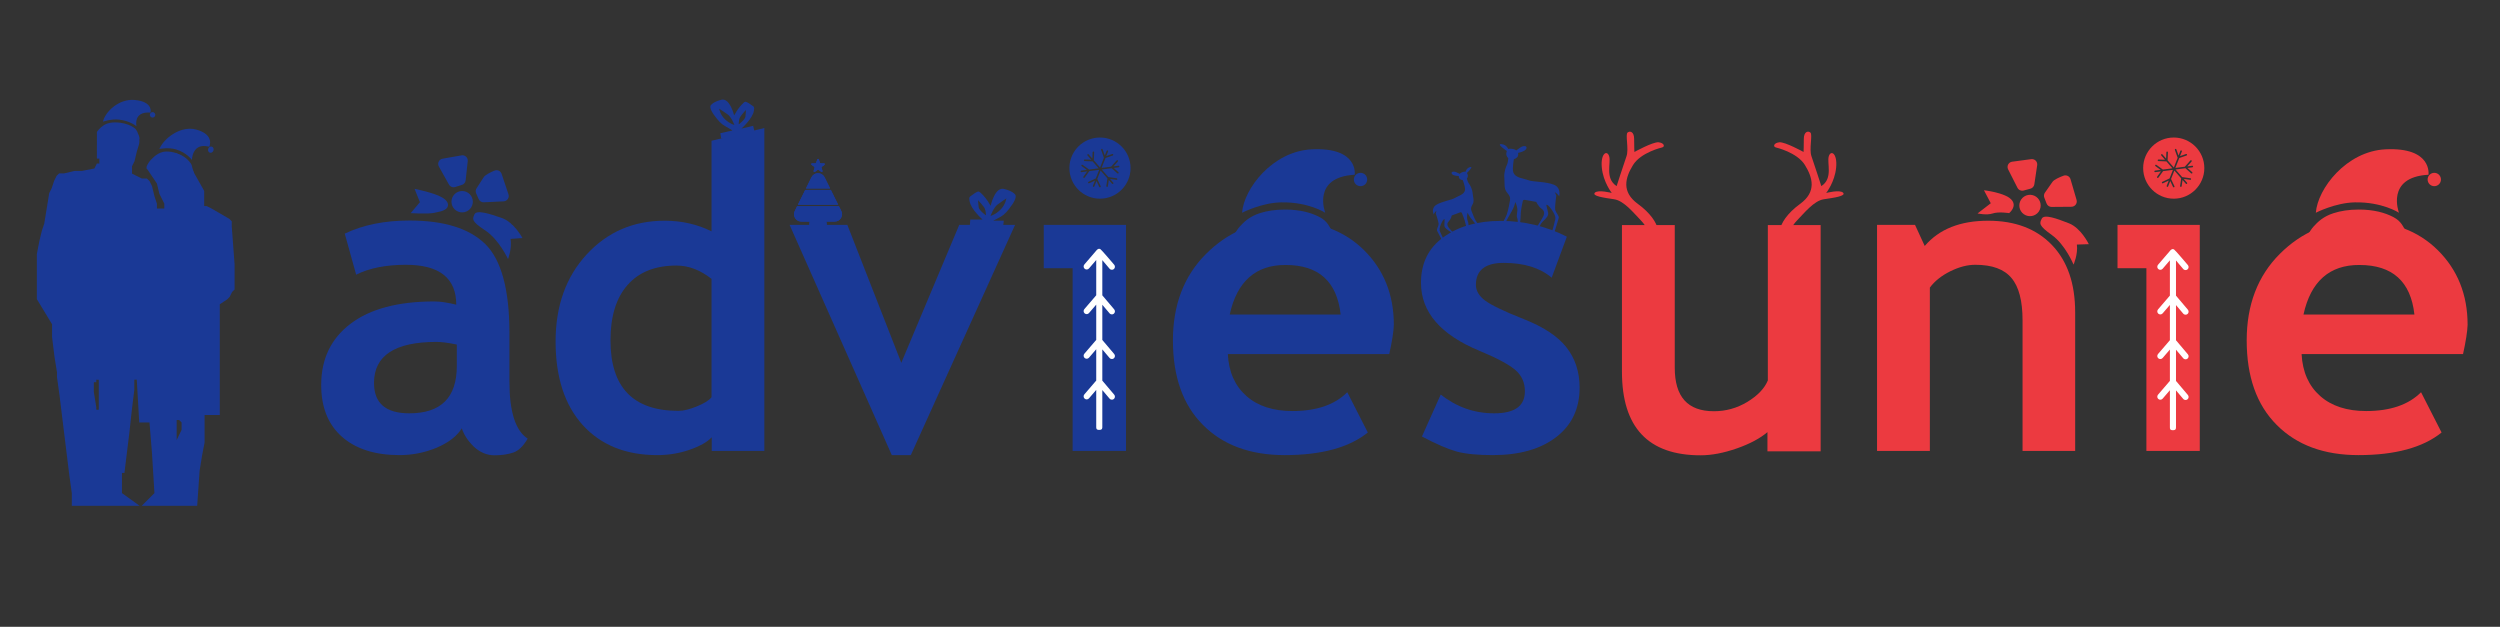 <?xml version="1.0" encoding="UTF-8" standalone="no"?><!DOCTYPE svg PUBLIC "-//W3C//DTD SVG 1.1//EN" "http://www.w3.org/Graphics/SVG/1.1/DTD/svg11.dtd"><svg width="100%" height="100%" viewBox="0 0 5484 1375" version="1.1" xmlns="http://www.w3.org/2000/svg" xmlns:xlink="http://www.w3.org/1999/xlink" xml:space="preserve" xmlns:serif="http://www.serif.com/" style="fill-rule:evenodd;clip-rule:evenodd;stroke-linejoin:round;stroke-miterlimit:2;"><rect x="0" y="0" width="5484" height="1375" fill="#333333" stroke="none"/><g><path d="M508.333,496.25l0,-10.833l-5.416,-5.417l-38.75,-22.5l-10.834,-5.417l-5.416,0l-0,-33.333l-27.917,-49.583l-5.417,-10.834l-16.25,-16.25l-10.833,-5.416l-16.25,-0l-33.333,16.25l-16.25,16.25l22.5,33.333l5.416,22.5l10.834,21.667l-0,10.833l-16.25,-0l-0,-10.833l-5.417,-16.25l-5.417,-22.5l-5.416,-10.834l-5.834,-5.416l-10.833,-0l-21.667,-10.834l0,-16.25l5.417,-10.833l5.417,-22.5c-0,0 4.166,-12.235 5,-17.171c0.69,-4.09 -0,-12.445 -0,-12.445l-5,-2.884l-5.417,-11.25l-12.802,-4.362l-9.281,-1.941l-38.07,-1.66l-10.87,7.963l-11.377,6.291l-0.1,54.126l5.417,-0l-0,10.833l-5.417,0l-5.417,10.833l-27.916,5.417l-16.25,-0l-22.5,5.417l-10.834,-0l-5.416,5.416l-5.417,10.834l-5.417,16.25l-5.416,10.833l-10.834,66.667l-5.416,16.25l-5.417,22.5l-5.417,27.916l0,99.167l33.334,55l-0,27.917l5.416,44.166l5.417,33.334l-0,10.833l5.417,38.75l21.666,176.667l5.417,38.75l-0,27.916l148.75,0l-38.75,-27.916l0,-44.167l5.417,-0l10.833,-88.333l5.417,-49.584l5.416,-44.166l0,-22.5l5.417,-0l5.417,93.75l22.5,-0l5.416,66.666l5.417,88.334l-27.917,27.916l121.667,0l5.417,-77.5l5.416,-33.333l5.417,-27.917l0,-60.416l33.333,-0l0,-242.917l16.25,-10.833l5.417,-5.417l5.417,-10.833l5.416,-5.417l0,-55l-6.25,-83.75Zm-291.666,402.5l-5.417,-0l0,-5.417l-5.417,-33.333l0,-21.667l5.417,0l0,-5.416l5.417,-0l-0,65.833Zm181.666,44.167l-10.833,22.5l0,-44.167l5.417,0l5.416,5.417l0,16.25Z" style="fill:#1a3996;fill-rule:nonzero;"/><path d="M1012.92,939.583c-10.417,17.084 -28.75,31.25 -55,42.5c-26.25,10.834 -53.334,16.25 -81.667,16.25c-53.333,0 -95.417,-13.333 -125.833,-40c-30.417,-26.666 -45.834,-64.583 -45.834,-113.75c0,-57.5 21.667,-102.083 64.584,-134.583c42.916,-32.5 104.166,-48.75 183.333,-48.75c13.75,0 29.583,2.5 48.333,7.083c0,-58.333 -37.083,-87.5 -110.416,-87.5c-43.334,0 -80,7.084 -109.167,21.667l-25,-90c40,-19.167 87.083,-28.75 142.083,-28.75c75.417,-0 130.834,17.083 166.25,51.667c35,34.583 52.917,99.583 52.917,195.416l0,106.667c0,65.833 13.333,107.5 40,124.583c-9.583,16.667 -20.417,27.084 -32.083,30.834c-11.667,3.75 -25,5.833 -40.417,5.833c-16.667,0 -31.667,-6.25 -45,-18.333c-13.333,-12.917 -22.083,-26.25 -27.083,-40.834Zm-10.834,-183.75c-19.583,-4.166 -34.583,-5.833 -44.583,-5.833c-91.25,-0 -137.083,30 -137.083,90c-0,44.583 25.833,66.667 77.5,66.667c69.583,-0 104.166,-34.584 104.166,-104.167l0,-46.667Z" style="fill:#1a3996;fill-rule:nonzero;"/><path d="M1561.25,989.167l0,-30c-9.583,10.416 -25.833,19.583 -48.75,27.5c-22.917,7.916 -46.25,11.666 -70.833,11.666c-69.167,0 -123.334,-22.083 -163.334,-65.833c-39.583,-43.75 -59.583,-105 -59.583,-183.333c0,-78.334 22.917,-142.084 68.333,-191.25c45.417,-49.167 102.5,-73.75 170.834,-73.75c37.5,-0 72.083,7.916 102.916,23.333l0,-198.75l115.834,-27.917l-0,708.334l-115.417,-0Zm0,-377.084c-24.583,-19.583 -50.417,-29.583 -77.5,-29.583c-46.25,-0 -82.083,14.167 -107.083,42.5c-25,28.333 -37.5,68.75 -37.5,121.667c-0,102.916 49.583,154.583 149.166,154.583c11.25,-0 24.584,-3.333 40.834,-10c16.25,-6.667 26.666,-13.333 31.666,-20l0,-259.167l0.417,0Z" style="fill:#1a3996;fill-rule:nonzero;"/><path d="M1997.92,998.333l-41.667,0l-224.167,-505l126.667,0l118.333,302.5l127.084,-302.5l122.5,0l-228.75,505Z" style="fill:#1a3996;fill-rule:nonzero;"/><path d="M2352.92,989.167l-0,-400.834l-63.334,0l0,-95l180.417,0l0,495.834l-117.083,-0Z" style="fill:#1a3996;fill-rule:nonzero;"/><path d="M2412.92,301.667c-36.991,-0 -67.085,30.092 -67.085,67.082c0,36.99 30.094,67.084 67.085,67.084c36.99,0 67.082,-30.094 67.082,-67.084c-0,-36.99 -30.094,-67.082 -67.082,-67.082Zm41.074,65.33c0,-0 -10.916,1.422 -10.916,1.422l10.359,9.282c0.717,0.641 0.776,1.741 0.137,2.455c-0.345,0.383 -0.819,0.578 -1.297,0.578c-0.413,-0 -0.827,-0.146 -1.159,-0.443l-12.589,-11.279l-21.611,2.821l14.427,16.602c0.025,0.003 0.047,-0.006 0.071,-0.002l18.147,2.591c0.951,0.137 1.613,1.02 1.476,1.969c-0.122,0.867 -0.868,1.491 -1.72,1.491c-0.081,0 -0.163,-0.006 -0.247,-0.017l-14.255,-2.036l7.279,8.379c0.63,0.723 0.553,1.823 -0.173,2.451c-0.327,0.286 -0.734,0.427 -1.142,0.427c-0.482,0 -0.966,-0.203 -1.309,-0.599l-7.222,-8.31l-2.007,13.766c-0.126,0.863 -0.869,1.484 -1.716,1.484c-0.085,0 -0.169,-0.004 -0.255,-0.017c-0.949,-0.138 -1.608,-1.02 -1.469,-1.972l2.44,-16.724l-14.969,-17.228l-7.29,18.538l7.507,15.899c0.407,0.867 0.037,1.905 -0.832,2.314c-0.239,0.115 -0.491,0.166 -0.739,0.166c-0.653,-0 -1.277,-0.37 -1.573,-0.996l-6.109,-12.938l-4.635,11.786c-0.27,0.686 -0.925,1.101 -1.62,1.101c-0.212,0 -0.427,-0.037 -0.635,-0.119c-0.893,-0.352 -1.334,-1.358 -0.98,-2.255l4.509,-11.469l-12.651,5.927c-0.239,0.111 -0.489,0.164 -0.736,0.164c-0.653,-0 -1.279,-0.37 -1.573,-1c-0.408,-0.87 -0.034,-1.905 0.834,-2.31l15.974,-7.483l7.403,-18.821l-21.543,2.805l-10.29,14.253c-0.341,0.471 -0.872,0.721 -1.412,0.721c-0.354,0 -0.706,-0.108 -1.015,-0.329c-0.779,-0.56 -0.954,-1.646 -0.394,-2.425l8.378,-11.602l-12.562,1.637c-0.075,0.011 -0.151,0.015 -0.224,0.015c-0.862,0 -1.61,-0.637 -1.723,-1.513c-0.124,-0.951 0.546,-1.823 1.5,-1.947l12.222,-1.593l-11.302,-8.213c-0.774,-0.564 -0.949,-1.652 -0.385,-2.427c0.565,-0.778 1.649,-0.949 2.43,-0.385l14.268,10.37l20.965,-2.732l-13.175,-15.165l-17.569,-0.699c-0.96,-0.037 -1.706,-0.847 -1.666,-1.805c0.035,-0.958 0.841,-1.728 1.805,-1.668l14.297,0.571l-8.308,-9.563c-0.63,-0.723 -0.553,-1.821 0.173,-2.451c0.723,-0.628 1.821,-0.553 2.454,0.17l8.08,9.304l0.599,-13.954c0.04,-0.961 0.865,-1.693 1.812,-1.662c0.958,0.04 1.702,0.852 1.662,1.812l-0.755,17.62l13.682,15.746l8.383,-21.317c0,-0.006 -0.004,-0.009 -0.006,-0.013c-0.009,-0.018 -0.02,-0.033 -0.027,-0.051l-0.002,-0.002l-0,-0.002l-6.096,-17.284c-0.318,-0.907 0.158,-1.899 1.062,-2.217c0.905,-0.312 1.899,0.157 2.217,1.062l4.788,13.582l4.064,-10.33c0.35,-0.894 1.363,-1.327 2.255,-0.98c0.892,0.352 1.332,1.358 0.98,2.255l-4.029,10.243l13.131,-4.586c0.912,-0.317 1.899,0.166 2.215,1.066c0.316,0.907 -0.164,1.899 -1.069,2.215l-15.956,5.573l-8.529,21.687l20.773,-2.708c0.015,-0.02 0.017,-0.044 0.035,-0.064l12.193,-13.689c0.64,-0.717 1.741,-0.781 2.456,-0.144c0.715,0.64 0.779,1.739 0.142,2.456l-9.58,10.755l11.009,-1.436c0.953,-0.142 1.823,0.546 1.947,1.498c0.13,0.947 -0.542,1.821 -1.494,1.945Z" style="fill:#1a3996;fill-rule:nonzero;"/><path d="M2906.97,466.654c-0,0 -30.118,-78.206 64.742,-83.334c-0,-0 9.014,-60.757 -94.23,-55.769c-86.218,4.176 -149.038,86.541 -152.882,139.112c-0,-0 42.322,-21.849 85.265,-22.769c60.243,-1.276 97.105,22.76 97.105,22.76Zm77.46,-58.254c8.086,-0 14.64,-6.554 14.64,-14.641c0,-8.086 -6.554,-14.64 -14.64,-14.64c-8.087,0 -14.632,6.554 -14.632,14.64c-0,8.087 6.545,14.641 14.632,14.641Zm-286.549,122.764c-11.759,24.18 249.082,9.725 232.671,0c0.232,-3.728 -0.249,-7.539 -1.641,-11.259c-0.638,-1.707 -2.535,-6.331 -6.636,-12.412c-6.099,-9.097 -9.066,-21.517 -27.452,-31.228c-18.36,-9.743 -43.407,-16.604 -75.993,-16.579c-21.75,0 -40.085,3.008 -55.372,7.938c-22.95,7.365 -34.633,19.222 -44.344,29.893c-6.869,7.507 -19.17,29.405 -21.233,33.647Z" style="fill:#1a3996;fill-rule:nonzero;"/><path d="M421.001,350.956c0,0 0.133,-39.29 38.062,-29.057c0,0 12.796,-26.236 -28.396,-37.641c-34.4,-9.521 -71.561,19.353 -81.084,42.577c0,0 19.905,-4.265 36.862,1.001c23.787,7.393 34.556,23.12 34.556,23.12Zm39.218,-16.052c3.167,1.07 6.733,-1.022 7.966,-4.672c1.233,-3.651 -0.334,-7.477 -3.501,-8.547c-3.166,-1.069 -6.729,1.024 -7.962,4.674c-1.233,3.651 0.33,7.475 3.497,8.545Zm-130.936,17.516c-1.489,1.681 -11.271,15.141 -6.778,17.715c20.521,11.76 106.116,18.446 102.06,13.064c0.66,-1.653 0.767,-2.646 0.789,-4.509c0.01,-0.855 -3.202,-8.797 -3.881,-12.085c-1.001,-4.913 -0.975,-6.101 -6.694,-12.917c-5.704,-6.827 -14.466,-13.238 -27.231,-17.537c-8.517,-2.877 -16.156,-3.945 -22.894,-3.741c-10.111,0.289 -16.494,4.096 -21.925,7.629c-3.834,2.48 -11.991,10.739 -13.446,12.381Z" style="fill:#1a3996;fill-rule:nonzero;"/><path d="M299.382,277.003c0,-0 -7.8,-33.203 30.73,-30.004c-0,0 7.007,-23.994 -34.894,-27.716c-34.993,-3.104 -64.893,26.616 -69.362,47.597c-0,0 18.276,-6.459 35.64,-4.445c24.36,2.83 37.886,14.568 37.886,14.568Zm34.465,-19.186c3.26,0.449 6.266,-1.829 6.715,-5.09c0.449,-3.26 -1.829,-6.266 -5.09,-6.715c-3.26,-0.449 -6.263,1.83 -6.712,5.09c-0.449,3.26 1.826,6.266 5.087,6.715Zm-120.528,30.392c-0.492,0.736 -1.211,2.765 -0.658,6.108c0.521,3.151 2.244,7.624 4.006,8.346c19.482,7.992 93.763,5.73 88.641,1.657c0.301,-1.49 0.319,-3.053 -0.036,-4.63c-0.162,-0.724 -0.671,-2.693 -1.987,-5.373c-1.953,-4.006 -2.46,-9.178 -9.333,-14.114c-6.862,-4.948 -16.579,-9.104 -29.718,-10.904c-8.769,-1.207 -16.328,-1.013 -22.765,0.126c-9.662,1.695 -15.03,5.827 -19.538,9.59c-3.186,2.645 -7.545,7.598 -8.612,9.194Z" style="fill:#1a3996;fill-rule:nonzero;"/><path d="M3047.5,776.667l-354.167,-0c2.084,39.583 15.834,70 40.834,92.083c25,22.083 58.75,32.917 100.833,32.917c52.917,-0 92.917,-13.75 120.417,-41.25l45,88.333c-40.834,32.917 -101.667,49.583 -182.5,49.583c-75.417,0 -135.417,-22.083 -179.167,-66.25c-44.167,-44.166 -65.833,-106.25 -65.833,-185.416c-0,-77.917 24.166,-141.25 72.5,-189.584c48.333,-48.333 106.25,-72.5 173.75,-72.5c72.083,0 129.583,21.25 172.916,64.167c43.334,42.917 65.417,97.5 65.417,163.75c-0.417,14.167 -3.75,35.833 -10,64.167Zm-350,-86.667l243.333,0c-7.916,-72.5 -48.333,-108.75 -120.416,-108.75c-65.834,-0.417 -107.084,36.25 -122.917,108.75Z" style="fill:#1a3996;fill-rule:nonzero;"/><path d="M3119.17,957.5l41.25,-92.083c34.583,27.5 73.75,41.25 117.083,41.25c45,-0 67.5,-15.834 67.5,-48.334c0,-18.75 -6.667,-34.166 -20.417,-46.25c-13.75,-12.083 -40,-26.25 -79.166,-42.5c-85.417,-35.416 -128.334,-85 -128.334,-149.166c0,-42.917 16.25,-76.25 49.167,-100c32.5,-23.75 74.583,-35.834 125.417,-35.834c51.666,0 100,11.667 145.416,34.584l-33.333,90c-25.417,-21.667 -60.417,-32.5 -105.417,-32.5c-40.416,-0 -60.833,16.25 -60.833,48.333c0,12.5 6.667,24.167 20,34.167c13.333,10 41.667,23.75 85,40.833c43.333,17.083 75,37.917 93.75,62.083c19.167,24.584 28.75,53.75 28.75,88.334c0,45.833 -17.083,82.083 -51.25,108.333c-34.167,26.25 -80.417,39.583 -139.167,39.583c-32.916,0 -59.583,-2.5 -79.583,-7.916c-19.167,-5.417 -44.583,-16.25 -75.833,-32.917Z" style="fill:#1a3996;fill-rule:nonzero;"/><path d="M3877.08,990l0,-42.083c-16.25,13.75 -38.75,25.833 -67.5,35.833c-28.75,10 -55,15 -79.166,15c-115,0 -172.5,-61.25 -172.5,-183.333l-0,-321.667l115.833,0l0,312.917c0,63.75 28.333,95.416 85.833,95.416c26.25,0 50.417,-6.666 73.334,-20.416c22.5,-13.75 37.5,-29.167 45,-47.084l-0,-340.833l115.833,-0l0,496.25l-116.667,-0Z" style="fill:#ec3a40;fill-rule:nonzero;"/><path d="M4436.67,989.167l-0,-286.667c-0,-42.083 -7.917,-73.333 -24.167,-92.5c-16.25,-19.583 -42.5,-29.167 -79.583,-29.167c-17.084,0 -35,4.584 -54.584,14.167c-19.166,9.583 -34.166,21.25 -45,35.833l0,358.334l-115.833,-0l0,-495.834l83.333,0l21.25,46.25c31.667,-37.083 77.917,-55.416 139.167,-55.416c58.75,-0 105.417,17.5 139.583,52.916c34.167,35.417 51.25,84.584 51.25,147.917l0,304.167l-115.416,-0Z" style="fill:#ec3a40;fill-rule:nonzero;"/><path d="M4708.33,989.167l0,-400.834l-63.333,0l-0,-95l180.417,0l-0,495.834l-117.084,-0Z" style="fill:#ec3a40;fill-rule:nonzero;"/><g><rect x="4727.66" y="537.377" width="77.121" height="416.11" style="fill:#fff;"/><path d="M4719.46,962.312l93.461,0l-0,-435.899l-93.461,0l0,435.899Zm53.772,-25.29c0,3.147 0.001,6.676 -6.675,6.676c-6.676,0 -6.676,-2.985 -6.676,-6.676l0,-81.043l-15.919,18.53c-2.407,2.807 -6.633,3.121 -9.423,0.715c-2.798,-2.407 -3.112,-6.625 -0.714,-9.423l26.056,-30.325l0,-68.704l-15.919,18.539c-2.407,2.806 -6.633,3.121 -9.423,0.714c-2.798,-2.407 -3.112,-6.625 -0.714,-9.423l26.056,-30.325l0,-77.378l-15.919,18.53c-2.407,2.807 -6.633,3.104 -9.423,0.715c-2.798,-2.407 -3.112,-6.617 -0.714,-9.414l26.056,-30.326l0,-77.386l-15.919,18.53c-2.407,2.806 -6.633,3.112 -9.423,0.714c-2.798,-2.415 -3.112,-6.624 -0.714,-9.422l27.621,-32.154c0.077,-0.085 0.187,-0.111 0.264,-0.187c0.518,-0.544 1.139,-0.97 1.819,-1.318c0.069,-0.034 0.12,-0.102 0.188,-0.128c0.841,-0.408 1.768,-0.663 2.772,-0.68c0.017,-0 1.425,0.317 2.363,0.68c1.957,0.757 30.488,34.433 30.488,34.433c2.39,2.806 2.032,7.024 -0.782,9.414c-1.259,1.055 -2.79,1.573 -4.312,1.573c-1.905,0 -3.784,-0.799 -5.119,-2.364l-15.894,-18.785l-0,77.199l26.107,30.836c2.39,2.815 2.032,7.033 -0.782,9.414c-1.259,1.046 -2.79,1.582 -4.312,1.582c-1.905,-0 -3.784,-0.808 -5.119,-2.373l-15.894,-18.777l-0,77.191l26.107,30.844c2.389,2.807 2.032,7.025 -0.783,9.414c-1.258,1.055 -2.789,1.565 -4.311,1.565c-1.905,-0 -3.784,-0.791 -5.119,-2.356l-15.895,-18.777l0,68.517l26.108,30.836c2.389,2.806 2.032,7.024 -0.783,9.414c-1.258,1.054 -2.789,1.573 -4.311,1.573c-1.905,0 -3.784,-0.808 -5.12,-2.364l-15.894,-18.777c0,0 0.001,67.036 0,80.737Z" style="fill:#ec3a40;fill-rule:nonzero;"/></g><path d="M4768.33,301.669c-36.99,0 -67.084,30.092 -67.084,67.083c0,36.99 30.094,67.084 67.084,67.084c36.991,0 67.083,-30.094 67.083,-67.084c-0,-36.991 -30.094,-67.083 -67.083,-67.083Zm41.075,65.33c0,0 -10.916,1.423 -10.916,1.423l10.358,9.281c0.717,0.642 0.777,1.741 0.138,2.456c-0.345,0.383 -0.819,0.578 -1.297,0.578c-0.414,-0 -0.827,-0.146 -1.159,-0.443l-12.589,-11.279l-21.612,2.821l14.428,16.602c0.024,0.002 0.046,-0.006 0.071,-0.002l18.146,2.591c0.952,0.137 1.613,1.02 1.476,1.969c-0.122,0.867 -0.867,1.491 -1.719,1.491c-0.082,0 -0.164,-0.007 -0.248,-0.018l-14.255,-2.035l7.279,8.379c0.631,0.723 0.553,1.823 -0.172,2.451c-0.328,0.285 -0.735,0.427 -1.142,0.427c-0.482,-0 -0.967,-0.204 -1.31,-0.6l-7.221,-8.31l-2.007,13.766c-0.126,0.863 -0.869,1.485 -1.717,1.485c-0.084,-0 -0.168,-0.004 -0.254,-0.018c-0.949,-0.137 -1.609,-1.02 -1.469,-1.971l2.44,-16.724l-14.97,-17.229l-7.29,18.539l7.507,15.898c0.407,0.868 0.038,1.905 -0.832,2.315c-0.239,0.115 -0.491,0.166 -0.739,0.166c-0.652,-0 -1.276,-0.37 -1.573,-0.996l-6.108,-12.939l-4.635,11.786c-0.27,0.686 -0.925,1.102 -1.62,1.102c-0.212,0 -0.427,-0.037 -0.635,-0.119c-0.894,-0.352 -1.334,-1.359 -0.98,-2.255l4.509,-11.469l-12.651,5.927c-0.239,0.111 -0.489,0.164 -0.737,0.164c-0.652,-0 -1.279,-0.37 -1.573,-1c-0.407,-0.87 -0.033,-1.905 0.834,-2.31l15.974,-7.483l7.403,-18.821l-21.543,2.805l-10.29,14.253c-0.34,0.471 -0.871,0.721 -1.411,0.721c-0.354,0 -0.706,-0.108 -1.016,-0.33c-0.779,-0.559 -0.953,-1.646 -0.394,-2.424l8.379,-11.603l-12.562,1.638c-0.076,0.011 -0.151,0.015 -0.224,0.015c-0.863,0 -1.611,-0.637 -1.723,-1.513c-0.124,-0.952 0.546,-1.823 1.5,-1.947l12.221,-1.593l-11.301,-8.213c-0.774,-0.564 -0.949,-1.653 -0.385,-2.427c0.564,-0.779 1.648,-0.949 2.429,-0.385l14.269,10.37l20.965,-2.733l-13.175,-15.164l-17.57,-0.699c-0.96,-0.038 -1.705,-0.847 -1.666,-1.805c0.036,-0.958 0.841,-1.728 1.806,-1.669l14.297,0.571l-8.308,-9.562c-0.631,-0.724 -0.553,-1.821 0.173,-2.451c0.723,-0.629 1.82,-0.554 2.453,0.17l8.08,9.303l0.6,-13.954c0.04,-0.96 0.865,-1.692 1.812,-1.661c0.958,0.04 1.701,0.852 1.661,1.812l-0.754,17.62l13.682,15.746l8.383,-21.317c-0,-0.007 -0.005,-0.009 -0.007,-0.013c-0.009,-0.018 -0.02,-0.034 -0.026,-0.051l-0.002,-0.003l-0,-0.002l-6.096,-17.284c-0.318,-0.907 0.157,-1.898 1.062,-2.216c0.905,-0.312 1.898,0.157 2.217,1.062l4.788,13.582l4.064,-10.33c0.35,-0.894 1.363,-1.328 2.255,-0.98c0.891,0.352 1.332,1.358 0.98,2.254l-4.029,10.244l13.131,-4.586c0.911,-0.317 1.898,0.165 2.215,1.066c0.316,0.907 -0.164,1.898 -1.069,2.215l-15.956,5.573l-8.529,21.687l20.772,-2.709c0.016,-0.019 0.018,-0.044 0.036,-0.064l12.193,-13.688c0.639,-0.717 1.741,-0.781 2.456,-0.144c0.714,0.639 0.778,1.739 0.141,2.456l-9.58,10.755l11.009,-1.436c0.954,-0.142 1.824,0.546 1.947,1.498c0.131,0.946 -0.542,1.82 -1.493,1.944Z" style="fill:#ec3a40;fill-rule:nonzero;"/><path d="M5402.92,776.667l-354.167,-0c2.083,39.583 15.833,70 40.833,92.083c25,22.083 58.75,32.917 100.834,32.917c52.916,-0 92.916,-13.75 120.416,-41.25l45,88.333c-40.833,32.917 -101.666,49.583 -182.5,49.583c-75.416,0 -135.416,-22.083 -179.166,-66.25c-44.167,-44.166 -65.834,-106.25 -65.834,-185.416c0,-77.917 24.167,-141.25 72.5,-189.584c48.334,-48.333 106.25,-72.5 173.75,-72.5c72.084,0 129.584,21.25 172.917,64.167c43.333,42.917 65.417,97.5 65.417,163.75c-0.417,14.167 -3.75,35.833 -10,64.167Zm-350,-86.667l243.333,0c-7.917,-72.5 -48.333,-108.75 -120.417,-108.75c-65.833,-0.417 -107.083,36.25 -122.916,108.75Z" style="fill:#ec3a40;fill-rule:nonzero;"/><path d="M5262.39,466.654c0,0 -30.117,-78.206 64.742,-83.334c0,-0 9.015,-60.757 -94.229,-55.769c-86.218,4.176 -149.038,86.541 -152.882,139.112c-0,-0 42.321,-21.849 85.265,-22.769c60.243,-1.276 97.104,22.76 97.104,22.76Zm77.46,-58.254c8.087,-0 14.641,-6.554 14.641,-14.641c-0,-8.086 -6.554,-14.64 -14.641,-14.64c-8.086,0 -14.632,6.554 -14.632,14.64c0,8.087 6.546,14.641 14.632,14.641Zm-286.548,122.764c-11.76,24.18 249.082,9.725 232.67,0c0.232,-3.728 -0.248,-7.539 -1.64,-11.259c-0.638,-1.707 -2.536,-6.331 -6.637,-12.412c-6.098,-9.097 -9.066,-21.517 -27.451,-31.228c-18.361,-9.743 -43.407,-16.604 -75.994,-16.579c-21.749,0 -40.084,3.008 -55.371,7.938c-22.951,7.365 -34.634,19.222 -44.344,29.893c-6.869,7.507 -19.17,29.405 -21.233,33.647Z" style="fill:#ec3a40;fill-rule:nonzero;"/><path d="M921.151,443.498l-20.256,24.042c-0,0 36.83,2.307 50.937,-0.527c13.592,-2.73 18.56,-3.88 24.109,-7.072c8.265,-4.755 12.055,-16.328 -6.125,-26.868c-18.172,-10.537 -60.399,-18.82 -60.399,-18.82l11.734,29.245Zm100.28,-47.77c-0,0 4.591,-42.202 4.591,-42.202c0.835,-7.708 -5.954,-14.076 -13.598,-12.737l-41.568,7.277c-7.904,1.38 -12.077,10.149 -8.164,17.149l22.067,39.588c2.696,4.82 8.399,7.1 13.668,5.445l14.905,-4.674c4.412,-1.374 7.597,-5.251 8.099,-9.846Zm23.047,28.383c0,0 5.493,12.621 5.493,12.621c1.94,4.474 6.459,7.271 11.324,7.03l43.494,-2.092c7.79,-0.37 13.055,-8.087 10.578,-15.47l-15.042,-44.794c-2.175,-6.465 -9.362,-9.731 -15.658,-7.113c-8.957,3.737 -20.308,9.283 -23.675,14.505l-15.621,24.264c-2.133,3.305 -2.46,7.448 -0.893,11.049Zm-18.014,-1.338c-10.897,-7.007 -25.382,-3.857 -32.389,7.02c-7.003,10.889 -3.87,25.386 7.019,32.389c10.878,7.007 25.383,3.858 32.39,-7.019c6.995,-10.873 3.854,-25.375 -7.02,-32.39Zm93.452,101.282c-0,-0 26.125,-1.903 26.125,-1.903c0,0 -18.434,-34.69 -45.236,-43.969c-26.79,-9.282 -55.332,-18.59 -60.1,-7.885c-4.768,10.706 -6.627,15.223 23.563,35.06c30.199,19.84 50.114,62.892 50.114,62.892c0,0 9.119,-22.994 5.534,-44.195Z" style="fill:#1a3996;fill-rule:nonzero;"/><path d="M4462.51,404.349c-0,-0 6.257,-41.987 6.257,-41.987c1.14,-7.67 -5.392,-14.302 -13.083,-13.265l-41.824,5.626c-7.952,1.066 -12.469,9.663 -8.836,16.813l20.484,40.43c2.502,4.922 8.111,7.426 13.441,5.981l15.079,-4.081c4.462,-1.198 7.799,-4.946 8.482,-9.517Zm21.906,29.273c0,-0 4.989,12.828 4.989,12.828c1.761,4.547 6.167,7.521 11.037,7.472l43.543,-0.369c7.798,-0.062 13.364,-7.564 11.181,-15.039l-13.257,-45.354c-1.918,-6.546 -8.969,-10.095 -15.365,-7.727c-9.097,3.379 -20.659,8.471 -24.23,13.557l-16.569,23.627c-2.262,3.217 -2.753,7.345 -1.329,11.005Zm-17.947,-2.05c-10.611,-7.433 -25.21,-4.859 -32.642,5.732c-7.428,10.604 -4.871,25.214 5.733,32.642c10.591,7.432 25.209,4.859 32.641,-5.732c7.42,-10.588 4.855,-25.202 -5.732,-32.642Zm89.37,104.9c0,-0 26.181,-0.867 26.181,-0.867c-0,-0 -17.047,-35.393 -43.461,-45.725c-26.401,-10.335 -54.553,-20.765 -59.741,-10.257c-5.188,10.508 -7.224,14.949 22.158,35.964c29.39,21.02 47.586,64.827 47.586,64.827c-0,-0 10.021,-22.616 7.277,-43.942Z" style="fill:#ec3a40;fill-rule:nonzero;"/><path d="M4366.96,445.859l-28.99,22.367c-0,0 20.175,4.443 33.223,0c13.062,-4.43 36.008,-0.688 36.008,-0.688c0,-0 19.194,-15.143 4.499,-30.165c-14.689,-15.016 -59.693,-20.032 -59.693,-20.032l14.953,28.518Z" style="fill:#ec3a40;fill-rule:nonzero;"/><path d="M3927.42,503.085c3.87,-5.824 8.205,-13.08 14.569,-19.54c15.18,-15.402 36.776,-43.165 58.67,-46.431c21.895,-3.265 49.295,-6.956 42.402,-14.339l0,0.006c-6.893,-7.377 -37.138,0.484 -37.138,0.484c0,-0 18.751,-23.588 21.837,-55.462c3.081,-31.875 -11.736,-39.436 -16.153,-24.861c-4.411,14.575 9.91,48.537 -16.339,65.321c0,0 -16.077,-49.778 -21.64,-65.563c-5.569,-15.784 3.055,-47.691 -2.425,-52.013c-5.473,-4.328 -14.365,-1.667 -14.333,14.149c0.032,15.817 -0.573,28.514 -0.573,28.514c0,0 -40.887,-22.556 -53.05,-21.226c-12.156,1.33 -14.588,9.426 -7.828,11.285c-0,-0 46.691,10.641 63.87,38.589c17.172,27.941 25.885,58.906 -10.827,85.459c-27.686,20.017 -42.943,43.58 -43.146,56.57c7.16,-1.948 14.69,-2.298 22.104,-0.942m-291.358,-0.573c-1.26,-13.251 -16.338,-35.776 -43,-55.055c-36.712,-26.553 -28.005,-57.518 -10.827,-85.459c17.179,-27.948 63.87,-38.59 63.87,-38.59c6.753,-1.858 4.322,-9.954 -7.828,-11.284c-12.157,-1.33 -53.044,21.233 -53.044,21.233c0,-0 -0.604,-12.698 -0.579,-28.514c0.032,-15.817 -8.86,-18.477 -14.333,-14.156c-5.474,4.328 3.144,36.228 -2.419,52.019c-5.569,15.779 -21.653,65.563 -21.653,65.563c-26.242,-16.79 -11.915,-50.752 -16.332,-65.327c-4.417,-14.575 -19.234,-7.014 -16.153,24.86c3.086,31.875 21.837,55.463 21.837,55.463c-0,-0 -30.239,-7.861 -37.145,-0.49c-6.886,7.383 20.514,11.074 42.409,14.339c21.894,3.266 43.483,31.029 58.67,46.431c7.02,7.122 11.571,15.212 15.74,21.278c6.816,-2.266 13.875,-3.017 20.787,-2.311Z" style="fill:#ec3a40;fill-rule:nonzero;"/><path d="M1580.16,292.154l26.495,-5.958c0,-0 -9.856,-6.277 -17.065,-10.192c-7.202,-3.924 -14.664,-11.5 -24.385,-25.345c-9.735,-13.827 -6.39,-19.168 -6.39,-19.168c0,0 3.893,-7.428 23.101,-12.629c19.215,-5.201 28.458,34.325 28.458,34.325c0,0 2.119,-3.741 6.238,-10.372c4.113,-6.622 14.48,-19.111 18.345,-19.63c2.903,-0.389 12.525,6.371 17.156,9.772c1.573,1.151 2.394,3.056 2.185,4.996l-0.524,4.642c-2.032,16.842 -27.299,39.504 -27.299,39.504l25.638,-6.095l5.614,23.248l-75.811,4.708l-1.756,-11.806Zm55.083,-36.595c0.934,-7.279 0.921,-14.43 0.921,-14.43c0,-0 -11.838,13.036 -13.791,18.07c-1.944,5.032 -1.978,13.624 -1.978,13.624c0,-0 13.922,-9.979 14.848,-17.264Zm-38.72,-4.327c-7.954,-5.846 -18.874,-12.719 -18.874,-12.719c-0,-0 1.698,12.644 12.628,23.093c10.939,10.455 20.753,12.475 20.753,12.475c-0,-0 -6.578,-17.008 -14.507,-22.849Z" style="fill:#1a3996;fill-rule:nonzero;"/><path d="M2201.92,483.993l-23.116,0c0,0 9.243,-4.496 16.808,-8.804c7.578,-4.317 15.322,-12.486 25.356,-27.354c10.036,-14.881 6.391,-20.457 6.391,-20.457c0,-0 -4.267,-7.816 -24.753,-12.947c-20.462,-5.141 -29.491,36.982 -29.491,36.982c0,0 -2.327,-3.93 -6.822,-10.879c-4.504,-6.962 -15.725,-19.994 -19.841,-20.469c-3.088,-0.356 -13.161,7.011 -18.002,10.705c-1.639,1.248 -2.489,3.294 -2.238,5.339l0.651,4.907c2.509,17.833 28.441,40.535 28.441,40.535l-26.854,0l-1.594,22.05l71.848,8.284l3.216,-27.892Zm-55.13,-29.578c-1.14,-7.698 -1.274,-15.28 -1.274,-15.28c-0,-0 12.812,13.598 14.983,18.889c2.158,5.301 2.371,14.41 2.371,14.41c0,-0 -14.953,-10.311 -16.092,-18.02l0.012,0.001Zm40.989,-5.355c8.301,-6.366 19.769,-13.874 19.769,-13.874c-0,0 -1.551,13.448 -12.947,24.753c-11.396,11.305 -21.759,13.645 -21.759,13.645c-0,-0 6.625,-18.159 14.937,-24.524Z" style="fill:#1a3996;fill-rule:nonzero;"/><path d="M1840.25,452.308l5.237,10.574c2.462,4.974 2.178,10.859 -0.747,15.569c-2.917,4.718 -8.069,7.586 -13.612,7.586l-18.85,-0c0.711,1.338 1.117,2.868 1.117,4.483l-0,4.269c-0,1.317 -0.263,2.569 -0.754,3.715l-36.412,-0c-0.491,-1.146 -0.754,-2.405 -0.754,-3.715l-0,-4.269c-0,-1.622 0.406,-3.145 1.117,-4.483l-18.85,-0c-5.543,-0 -10.688,-2.868 -13.612,-7.586c-2.925,-4.71 -3.209,-10.595 -0.747,-15.569l5.237,-10.574l91.63,0Zm-17.683,-35.664l16.089,32.462l-88.449,-0l16.082,-32.462l56.278,-0Zm-13.776,-27.794c-2.704,-5.458 -8.276,-8.909 -14.36,-8.909c-6.098,-0 -11.655,3.451 -14.366,8.909l-12.182,24.592l53.097,-0l-12.189,-24.592Zm-20.301,-30.627c0.811,-0 1.537,-0.519 1.8,-1.288l2.412,-7.116c0.584,-1.736 3.039,-1.714 3.608,0.029l2.277,7.059c0.256,0.79 0.989,1.316 1.808,1.316l7.001,0c1.829,0 2.598,2.334 1.132,3.423l-5.764,4.291c-0.655,0.484 -0.925,1.337 -0.669,2.113l2.185,6.696c0.569,1.758 -1.459,3.223 -2.939,2.113l-5.657,-4.219c-0.676,-0.513 -1.608,-0.505 -2.277,0.007l-5.671,4.276c-1.466,1.111 -3.494,-0.306 -2.961,-2.063l2.107,-6.945c0.234,-0.776 -0.05,-1.623 -0.712,-2.099l-5.814,-4.149c-1.501,-1.067 -0.74,-3.443 1.103,-3.444l7.031,0Z" style="fill:#1a3996;fill-rule:nonzero;"/><path d="M1840.25,452.308l5.237,10.574c2.462,4.974 2.178,10.859 -0.747,15.569c-2.917,4.718 -8.069,7.586 -13.612,7.586l-18.85,-0c0.711,1.338 1.117,2.868 1.117,4.483l-0,4.269c-0,1.317 -0.263,2.569 -0.754,3.715l-36.412,-0c-0.491,-1.146 -0.754,-2.405 -0.754,-3.715l-0,-4.269c-0,-1.622 0.406,-3.145 1.117,-4.483l-18.85,-0c-5.543,-0 -10.688,-2.868 -13.612,-7.586c-2.925,-4.71 -3.209,-10.595 -0.747,-15.569l5.237,-10.574l91.63,0Zm-17.683,-35.664l16.089,32.462l-88.449,-0l16.082,-32.462l56.278,-0Zm-13.776,-27.794c-2.704,-5.458 -8.276,-8.909 -14.36,-8.909c-6.098,-0 -11.655,3.451 -14.366,8.909l-12.182,24.592l53.097,-0l-12.189,-24.592Zm-20.301,-30.627c0.811,-0 1.537,-0.519 1.8,-1.288l2.412,-7.116c0.584,-1.736 3.039,-1.714 3.608,0.029l2.277,7.059c0.256,0.79 0.989,1.316 1.808,1.316l7.001,0c1.829,0 2.598,2.334 1.132,3.423l-5.764,4.291c-0.655,0.484 -0.925,1.337 -0.669,2.113l2.185,6.696c0.569,1.758 -1.459,3.223 -2.939,2.113l-5.657,-4.219c-0.676,-0.513 -1.608,-0.505 -2.277,0.007l-5.671,4.276c-1.466,1.111 -3.494,-0.306 -2.961,-2.063l2.107,-6.945c0.234,-0.776 -0.05,-1.623 -0.712,-2.099l-5.814,-4.149c-1.501,-1.067 -0.74,-3.443 1.103,-3.444l7.031,0Z" style="fill:#1a3996;fill-rule:nonzero;"/><path d="M3294.36,491.631l115.139,18.468c2.593,-8.205 8.912,-28.316 9.693,-32.045c0.989,-4.71 -5.823,-11.37 -7.509,-16.731c-1.685,-5.362 2.189,-32.427 2.189,-32.427l-3.413,-7.617c0,0 9.438,6.159 9.541,9.877c0,0 5.788,-18.757 -11.368,-25.93c-17.151,-7.132 -46.966,-6.134 -55.641,-9.838c-8.676,-3.703 -29.866,-4.435 -33.583,-18.124c-2.247,-8.312 1.357,-27.936 1.357,-27.936c-0,0 6.488,-2.195 8.494,-6.041c2.006,-3.846 0.686,-7.882 0.686,-7.882c0,0 16.418,-2.964 18.511,-10.002c2.005,-6.747 -7.856,-5.905 -13.627,-1.729c-5.771,4.175 -8.915,6.45 -8.915,6.45c-0,-0 -2.018,-2.595 -8.108,-3.572c-6.101,-0.979 -9.438,0.291 -9.438,0.291c-0,0 -3.05,-9.059 -14.05,-10.6c-14.266,-1.984 11.253,15.009 11.253,15.009c0,0 -4.594,8.533 3.047,15.783c-0,-0 -0.786,10.654 -3.045,14.684c-2.27,4.037 -6.763,16.176 -5.674,28.166c1.089,11.99 -1.286,23.89 5.527,31.93c6.834,8.044 7.862,11.687 6.885,17.778c-0.979,6.1 -4.115,22.747 -7.036,30.838c-2.313,6.394 -8.412,16.977 -10.915,21.2Zm105.618,-36.811c5.759,7.405 13.239,18.564 11.887,25.537c-1.104,5.685 -5.878,22.799 -7.608,28.911l-30.394,-4.875c2.572,-4.658 3.879,-11.984 10.481,-18.491c7.684,-7.57 13.145,-12.718 11.486,-19.698c-1.66,-6.98 -3.829,-16.598 -3.829,-16.598c0,0 2.219,-2.2 7.977,5.214Zm-66.879,43.025c0.989,-6.231 2.527,-17.272 2.584,-24.839c0.085,-12.856 3.436,-24.205 4.587,-31.505c0.326,-2.097 2.316,-3.502 4.417,-3.135l25.249,4.455c-0,0 4.232,9.716 11.3,14.784c7.068,5.059 6.697,10.344 4.645,15.806c-1.567,4.201 -12.947,21.979 -18.148,29.999m-51.265,-40.666c5.322,-8.649 7.551,-19.64 7.551,-19.64c0,-0 3.589,7.979 4.41,14.368c0.821,6.389 -2.236,15.391 -0.753,19.108c1.494,3.708 2.218,10.771 1.684,16.943c-0.101,1.201 -0.616,2.386 -1.254,3.521l-28.002,-4.492c3.626,-6.862 12.222,-23.079 16.364,-29.808Z" style="fill:#1a3996;fill-rule:nonzero;"/><path d="M3162.87,526.538l83.765,-29.693c-2.921,-3.448 -7.227,-8.732 -9.318,-12.326c-3.328,-5.705 -8,-17.839 -9.582,-22.304c-1.582,-4.464 -1.3,-7.358 2.726,-14.373c4.036,-7.018 0.589,-15.666 -0.249,-24.867c-0.838,-9.201 -5.904,-17.742 -8.192,-20.48c-2.265,-2.735 -4.334,-10.671 -4.334,-10.671c4.765,-6.523 0.104,-12.329 0.104,-12.329c0,-0 16.916,-16.363 6.419,-12.888c-8.08,2.683 -9.131,9.94 -9.131,9.94c-0,-0 -2.676,-0.476 -7.15,1.109c-4.464,1.582 -5.626,3.821 -5.626,3.821c0,0 -2.697,-1.286 -7.631,-3.638c-4.931,-2.343 -12.494,-1.618 -10.047,3.188c2.559,5.032 15.366,4.988 15.366,4.988c-0,0 -0.44,3.226 1.608,5.858c2.048,2.631 7.256,3.388 7.256,3.388c0,0 5.435,14.318 4.887,20.897c-0.907,10.84 -16.804,14.337 -22.826,18.33c-6.054,3.994 -28.696,7.375 -40.658,15.14c-11.955,7.785 -4.98,21.143 -4.98,21.143c-0.446,-2.817 5.827,-8.768 5.827,-8.768l-1.514,6.22c0,-0 6.664,19.885 6.146,24.18c-0.534,4.279 -4.751,10.246 -3.36,13.663c0.985,2.392 6.97,13.795 10.494,20.472Zm79.685,-28.226l-20.151,7.141c-0.017,-0.047 -0.047,-0.101 -0.067,-0.157c-1.261,-4.578 -1.686,-10.005 -1.077,-13.026c0.611,-3.01 -2.955,-9.386 -3.215,-14.318c-0.261,-4.933 1.336,-11.459 1.336,-11.459c0,0 3.213,7.988 8.421,13.781m-49.594,5.09c4.629,-4.806 6.475,-12.727 6.475,-12.727l18.453,-6.868c1.532,-0.564 3.222,0.218 3.77,1.766c1.875,5.349 5.976,13.447 7.824,23.129c0.913,4.765 2.941,11.207 4.524,15.884l-26.504,9.391c-5.514,-5.876 -14.308,-15.402 -15.867,-18.005c-2.286,-3.843 -3.313,-7.76 1.325,-12.57Zm-11.398,39.788c-0,0 -7.203,-14.839 -8.571,-18.37c-1.986,-5.065 2.109,-14.526 5.431,-20.92c3.323,-6.393 5.299,-5.043 5.299,-5.043c0,-0 -0.304,7.566 -0.587,13.063c-0.289,5.51 4.542,8.621 11.398,13.278c4.645,3.156 6.868,7.149 8.871,10.253l-21.841,7.739Z" style="fill:#1a3996;fill-rule:nonzero;"/><g><rect x="2372.47" y="536.704" width="77.121" height="416.11" style="fill:#fff;"/><path d="M2364.27,961.64l93.461,-0l-0,-435.9l-93.461,0l0,435.9Zm53.772,-25.29c0,3.147 0,6.675 -6.675,6.675c-6.676,0 -6.676,-2.985 -6.676,-6.675l0,-81.044l-15.919,18.531c-2.407,2.806 -6.634,3.121 -9.423,0.714c-2.798,-2.407 -3.112,-6.625 -0.714,-9.423l26.056,-30.325l0,-68.704l-15.919,18.539c-2.407,2.806 -6.634,3.121 -9.423,0.714c-2.798,-2.406 -3.112,-6.624 -0.714,-9.422l26.056,-30.326l0,-77.378l-15.919,18.53c-2.407,2.807 -6.634,3.104 -9.423,0.715c-2.798,-2.407 -3.112,-6.616 -0.714,-9.414l26.056,-30.326l0,-77.386l-15.919,18.53c-2.407,2.806 -6.634,3.113 -9.423,0.714c-2.798,-2.415 -3.112,-6.624 -0.714,-9.422l27.621,-32.154c0.076,-0.085 0.187,-0.11 0.264,-0.187c0.518,-0.544 1.139,-0.969 1.819,-1.318c0.068,-0.034 0.119,-0.102 0.187,-0.127c0.842,-0.409 1.769,-0.664 2.773,-0.681c0.017,0 1.424,0.317 2.363,0.681c1.957,0.756 30.488,34.432 30.488,34.432c2.389,2.807 2.032,7.025 -0.783,9.414c-1.258,1.055 -2.789,1.574 -4.311,1.574c-1.905,-0 -3.784,-0.8 -5.12,-2.365l-15.894,-18.785l0,77.2l26.108,30.835c2.389,2.815 2.032,7.033 -0.783,9.414c-1.258,1.046 -2.789,1.582 -4.311,1.582c-1.905,-0 -3.784,-0.808 -5.12,-2.373l-15.894,-18.777l0,77.191l26.108,30.844c2.389,2.807 2.032,7.025 -0.783,9.414c-1.258,1.055 -2.789,1.565 -4.311,1.565c-1.905,0 -3.784,-0.791 -5.12,-2.355l-15.894,-18.777l0,68.517l26.108,30.835c2.389,2.807 2.032,7.025 -0.783,9.414c-1.258,1.055 -2.789,1.573 -4.311,1.573c-1.905,0 -3.784,-0.807 -5.12,-2.364l-15.894,-18.777c0,0 0,67.036 0,80.738Z" style="fill:#1a3996;fill-rule:nonzero;"/></g></g></svg>